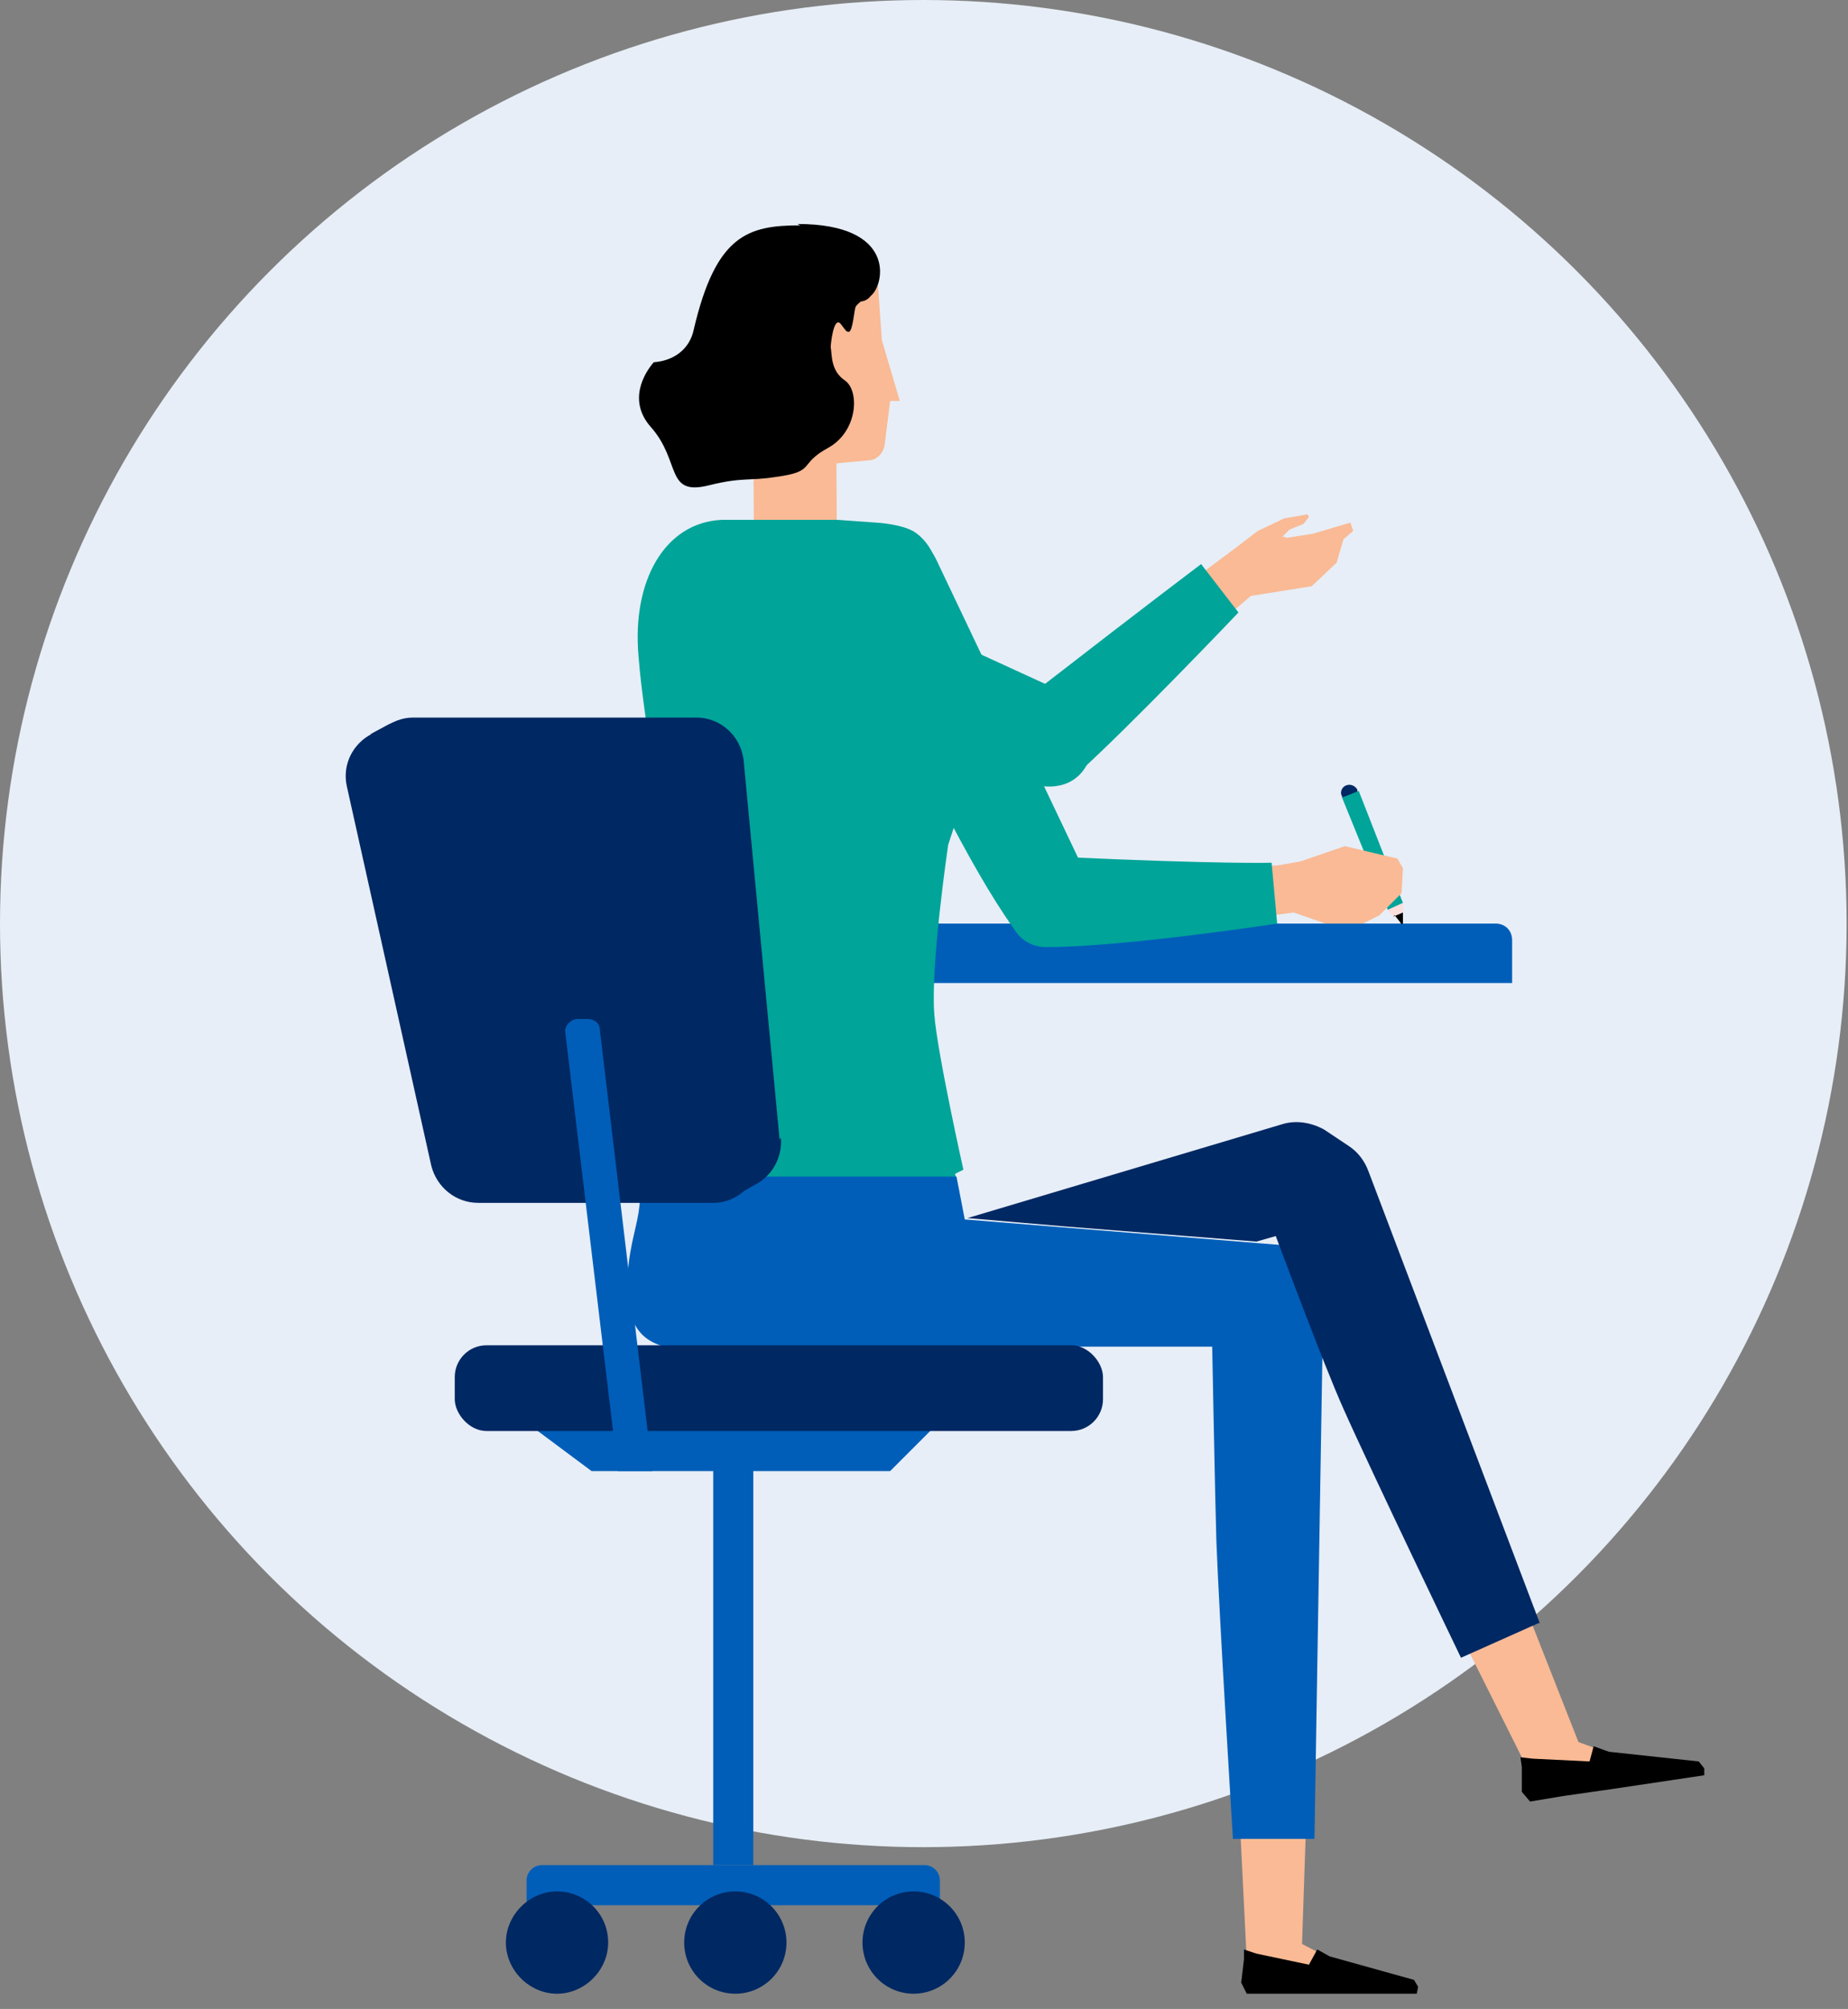 <?xml version="1.0" encoding="UTF-8"?> <svg xmlns="http://www.w3.org/2000/svg" id="Layer_1" version="1.1" viewBox="0 0 133.7 145.3"><rect x="0" y="0" width="133.7" height="145.3" fill="#808080" stroke="none"/><defs><style> .st0 { fill: #005eb8; } .st1 { fill: #1f3648; opacity: 0; } .st2 { fill: #fcdedc; } .st3 { fill: #f9ba95; } .st4 { fill: #e7eef7; } .st5 { fill: #00a499; } .st6 { fill: #002863; } </style></defs><circle class="st4" cx="66.8" cy="66.8" r="66.8"></circle><path class="st1" d="M129.4,144.2c0,.6-21,1.1-47,1.1s-47-.5-47-1.1,21-1.1,47-1.1,47,.5,47,1.1Z"></path><g><path class="st0" d="M30,66.8h78.2c.7,0,1.2.5,1.2,1.2v3.1H28.8v-3.1c0-.7.5-1.2,1.2-1.2Z"></path><polygon class="st3" points="85 42.9 89.3 39.7 91 38.4 92.9 37.5 94.6 37.2 94.7 37.4 94.3 37.9 93.3 38.3 92.8 38.8 93.1 38.9 95 38.6 97.7 37.8 97.9 38.4 97.2 39 96.7 40.7 94.9 42.4 90.5 43.1 87.1 46 85 42.9"></polygon><g><path class="st5" d="M78.9,54.3c.4-1.6-.4-3.6-1.9-4.2l-24.2-11.1c-2.4-1-4.7.5-4.6,3.2,0,3.4,3.1,5,5.2,6.2,5.8,3.1,16.3,7,21.7,8.4,0,0,3,.8,3.9-2.4Z"></path><path class="st5" d="M74,55.5c.6.9,2.4,1.8,3.9.5,3.9-3.5,11.7-11.7,11.7-11.7l-2.7-3.5s-3.6,2.7-11.6,8.9c-1,.8-3.6,2.7-1.4,5.9Z"></path></g><g><path class="st3" d="M54.1,34.1l8.7-.8c.6,0,1.1-.5,1.2-1.1l.4-3.2h.7s-1.3-4.4-1.3-4.4l-.4-5.7-10.9,1.2,1.6,14Z"></path><path class="st3" d="M56,29.6h3.1c.8,0,1.5.7,1.5,1.5v8.4h-6v-8.4c0-.8.7-1.5,1.5-1.5Z" transform="translate(115.3 68.7) rotate(179.7)"></path></g><path d="M57.9,16.3c-3.8,0-6.1.7-7.7,7.5-.3,1.5-1.5,2.3-2.9,2.4-.7.8-1.9,2.8-.2,4.7,2.2,2.5,1,5,4.2,4.2,2.4-.6,2.9-.3,4.8-.6,3-.4,1.6-.9,3.8-2.1,2.2-1.2,2.3-4.2,1.2-4.9-1-.7-.9-1.8-1-2.4,0-.2.2-2.2.7-1.7.4.5.4.6.6.6.3,0,.4-1.6.5-1.8.1-.2.4-.4.4-.4,0,0,.4,0,.7-.4,1-.8,1.9-5.2-5.3-5.2Z"></path><path class="st5" d="M46,84.4l.7.4v1.4s22.7,0,22.7,0l-.3-1.3.6-.3s-1.9-8.5-2.1-11.2c-.3-3.5,1-12.3,1-12.3l1.8-5.5s-1.9-5.7-1.9-8.3c0-3.4-.1-7.3-2.3-8.8-.9-.6-2.8-.7-2.8-.7l-2.8-.2h-7.6s-.8,0-.8,0c-4.1.2-6.5,4.4-6,9.9.4,5.2,1.9,11.2,2,20.2,0,4.2-2.3,16.6-2.3,16.6Z"></path><polygon class="st2" points="100.4 65.8 101.5 65.3 101.5 66 100.8 66.3 100.4 65.8"></polygon><path d="M100.8,66.3l.7-.3v.7c0,.2-.1.2-.2,0l-.4-.5Z"></path><path class="st6" d="M97.1,57.7l1.1-.4v-.2c-.2-.3-.5-.4-.8-.3h0c-.3.1-.5.5-.3.8v.2Z"></path><polygon class="st5" points="97.1 57.7 97.1 57.7 98.3 57.2 100.1 61.8 101.5 65.3 100.4 65.8 97.1 57.7 97.1 57.7"></polygon><polygon class="st3" points="92.4 62.6 94.1 62.3 97.3 61.2 101.1 62.1 101.5 62.8 101.4 64.6 101.2 64.8 99.8 66.2 98.6 66.8 95.9 66.8 93.6 66 90.5 66.4 90.2 62.6 92.4 62.6"></polygon><g><path class="st5" d="M77.8,67.8c1.3-.9,1.4-3.3.7-4.7l-10.8-22.7c-1.2-2.3-4.3-2.5-4.9.3-.3,1.3-.8,5.2.8,8.4,2.9,5.9,6.5,13.5,9.7,18,0,0,1.8,2.6,4.6.6Z"></path><path class="st5" d="M73,65.9c0,1.1.9,2.6,2.7,2.6,5.6,0,16.7-1.7,16.7-1.7l-.4-4.4s-3.8.1-14.7-.4c-1.3,0-4.6,0-4.3,3.9Z"></path></g><polygon class="st3" points="94.5 131.7 94.2 140.6 96.3 141.7 101.7 143.2 101.7 144.1 90.6 144.1 90 143.2 90.2 141.8 89.7 131.7 94.5 131.7"></polygon><polygon points="96.2 141.5 95.3 141 94.7 142.1 90.9 141.3 90 141 90 141.7 89.8 143.4 90.2 144.2 92.5 144.2 96 144.2 102.5 144.2 102.6 143.7 102.3 143.2 96.2 141.5"></polygon><path class="st0" d="M95.2,133h-6s-1-16.2-1.2-21.6c-.1-3.5-.3-14-.3-14h-39.6c-2.4-.6-2.7-2.6-2.7-4.5,0-2.3.6-3.9.8-5.2.2-1.4.2-2.6.2-2.6h22.8s.6,3.1.6,3.1l26,2.1-.7,42.7Z"></path><polygon class="st3" points="110.5 116.6 114.2 126 116.4 126.8 122.3 127.5 122.4 128.4 111 130.1 110.2 129.3 110.1 127.1 105.8 118.5 110.5 116.6"></polygon><polygon points="116.4 126.7 115.3 126.3 115 127.4 110.9 127.2 110 127.1 110.1 127.8 110.1 129.6 110.7 130.3 113.1 129.9 116.6 129.4 123.3 128.4 123.3 127.9 122.9 127.4 116.4 126.7"></polygon><path class="st6" d="M111.3,117.4l-5.6,2.5s-6.5-13.5-8.5-18c-1.4-3.1-4.9-12.5-4.9-12.5l-1.4.4-13.9-1.1-7-.6,22.8-6.8c1-.3,2.1-.1,3,.4l1.8,1.2c.6.4,1.1,1,1.4,1.8l12.4,32.7Z"></path><rect class="st0" x="51.6" y="106" width="2.9" height="29" transform="translate(106.1 240.9) rotate(180)"></rect><path class="st0" d="M52.7,121.5h1.8v29.9h-1.8c-.6,0-1.1-.5-1.1-1.1v-27.7c0-.6.5-1.1,1.1-1.1Z" transform="translate(189.5 83.3) rotate(90)"></path><path class="st6" d="M44,140.5c0-2.1-1.7-3.7-3.7-3.7s-3.7,1.7-3.7,3.7,1.7,3.7,3.7,3.7,3.7-1.7,3.7-3.7Z"></path><circle class="st6" cx="53.2" cy="140.5" r="3.7"></circle><circle class="st6" cx="66.1" cy="140.5" r="3.7"></circle><polygon class="st0" points="37.7 102.6 42.8 106.4 64.4 106.4 68.4 102.4 37.7 102.6"></polygon><rect class="st6" x="32.9" y="97.3" width="46.9" height="6.2" rx="2.3" ry="2.3"></rect><path class="st6" d="M56.4,82.4l-2.6-27.4c-.2-1.8-1.7-3.1-3.4-3.1h-20.5c-.7,0-1.2.2-1.8.5h0l-1.3.7h.4c-.7.8-1,1.8-.7,2.9l6.1,27.4c.4,1.6,1.8,2.7,3.4,2.7h16.6v.4h.6l1.4-.8h0c1.2-.6,2-1.9,1.9-3.4Z"></path><path class="st6" d="M51.5,87h-16.9c-1.6,0-3-1.1-3.4-2.7l-6.1-27.4c-.5-2.2,1.2-4.2,3.4-4.2h20.5c1.8,0,3.3,1.4,3.4,3.1l2.6,27.4c.2,2-1.4,3.8-3.4,3.8Z"></path><path class="st0" d="M44.7,106.4h2.5l-3.8-31.9c0-.5-.4-.8-.9-.8h-.7c-.5,0-1,.5-.9,1l3.8,31.7Z"></path></g></svg> 